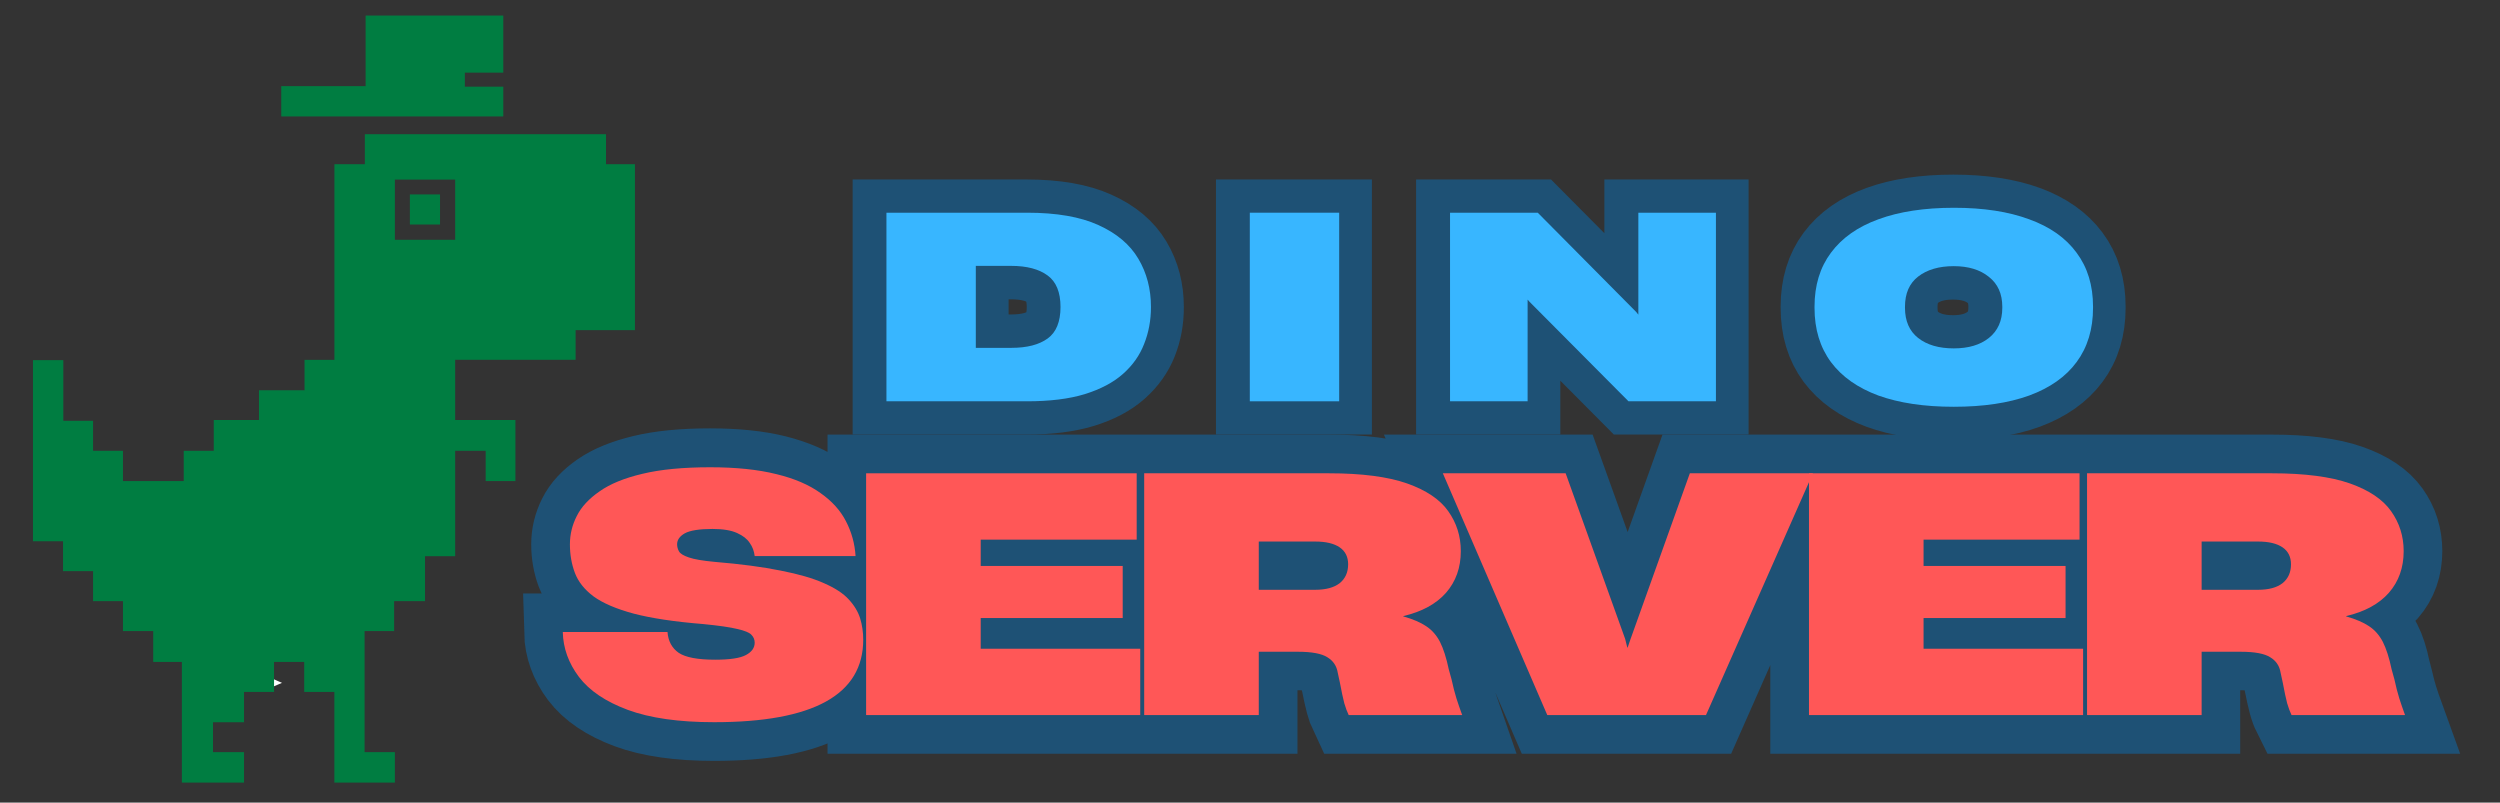 <svg xmlns="http://www.w3.org/2000/svg" xmlns:xlink="http://www.w3.org/1999/xlink" width="190" zoomAndPan="magnify" viewBox="0 0 142.5 45.75" height="61" preserveAspectRatio="xMidYMid meet" version="1.0"><rect x="0" y="0" width="142.5" height="45.75" fill="#333333" stroke="none"/><defs><g/><clipPath id="57763a9718"><path d="M 12.457 38.406 L 16.188 38.406 L 16.188 39.152 L 12.457 39.152 Z M 12.457 38.406 " clip-rule="nonzero"/></clipPath><clipPath id="c93a1c593a"><path d="M 7 1 L 141.863 1 L 141.863 45.5 L 7 45.5 Z M 7 1 " clip-rule="nonzero"/></clipPath><clipPath id="e592f91f64"><path d="M 1.879 7 L 36.191 7 L 36.191 44.859 L 1.879 44.859 Z M 1.879 7 " clip-rule="nonzero"/></clipPath><clipPath id="2206b21945"><path d="M 16 0.852 L 29 0.852 L 29 7 L 16 7 Z M 16 0.852 " clip-rule="nonzero"/></clipPath></defs><g clip-path="url(#57763a9718)"><path fill="#ffffff" d="M 14.914 39.375 C 14.941 39.309 14.965 39.238 14.98 39.18 C 14.992 39.137 15.008 39.047 15.008 39.023 L 15.008 39.008 L 12.465 39.008 L 12.465 38.832 L 15.008 38.832 L 15.008 38.816 C 15.008 38.797 14.992 38.703 14.98 38.66 C 14.965 38.602 14.941 38.535 14.914 38.469 C 14.898 38.434 14.887 38.406 14.887 38.406 C 14.895 38.406 16.074 38.918 16.074 38.922 C 16.074 38.922 14.895 39.434 14.887 39.434 C 14.887 39.434 14.898 39.406 14.914 39.375 Z M 14.914 39.375 " fill-opacity="1" fill-rule="nonzero"/></g><path stroke-linecap="butt" transform="matrix(1.205, 0, 0, 1.205, -16.796, 10.821)" fill="none" stroke-linejoin="miter" d="M 55.847 10.001 L 55.847 1.085 L 62.497 1.085 C 63.888 1.085 65.015 1.28 65.874 1.669 C 66.733 2.054 67.365 2.583 67.764 3.257 C 68.165 3.928 68.363 4.692 68.363 5.548 C 68.363 6.173 68.259 6.753 68.045 7.291 C 67.835 7.826 67.498 8.296 67.038 8.704 C 66.577 9.113 65.975 9.43 65.226 9.66 C 64.477 9.887 63.57 10.001 62.497 10.001 Z M 60.073 7.47 L 61.765 7.47 C 62.501 7.47 63.071 7.324 63.476 7.032 C 63.878 6.741 64.082 6.245 64.082 5.548 C 64.082 4.845 63.878 4.346 63.476 4.051 C 63.071 3.753 62.497 3.603 61.752 3.603 L 60.073 3.603 Z M 73.033 10.001 L 73.033 1.085 L 77.259 1.085 L 77.259 10.001 Z M 82.499 10.001 L 82.499 1.085 L 86.651 1.085 L 91.308 5.775 L 91.405 5.908 L 91.405 1.085 L 95.077 1.085 L 95.077 10.001 L 90.935 10.001 L 86.255 5.295 L 86.171 5.188 L 86.171 10.001 Z M 106.322 10.263 C 104.929 10.263 103.742 10.085 102.761 9.725 C 101.782 9.362 101.036 8.834 100.518 8.141 C 100.003 7.444 99.743 6.591 99.743 5.584 L 99.743 5.522 C 99.743 4.514 100.003 3.665 100.518 2.968 C 101.036 2.272 101.785 1.747 102.767 1.39 C 103.752 1.034 104.942 0.855 106.332 0.855 C 107.725 0.855 108.911 1.034 109.89 1.39 C 110.869 1.747 111.618 2.272 112.133 2.968 C 112.651 3.665 112.911 4.514 112.911 5.522 L 112.911 5.584 C 112.911 6.591 112.651 7.444 112.133 8.141 C 111.618 8.834 110.869 9.362 109.89 9.725 C 108.911 10.085 107.722 10.263 106.322 10.263 Z M 104.015 5.584 C 104.015 6.209 104.225 6.682 104.647 7.013 C 105.068 7.34 105.625 7.505 106.322 7.505 C 107.016 7.505 107.573 7.337 107.994 7 C 108.412 6.663 108.623 6.193 108.623 5.584 L 108.623 5.522 C 108.623 4.916 108.412 4.446 107.994 4.116 C 107.573 3.782 107.016 3.616 106.322 3.616 C 105.625 3.616 105.068 3.778 104.647 4.103 C 104.225 4.427 104.015 4.9 104.015 5.522 Z M 104.015 5.584 " stroke="#1e5175" stroke-width="3.15" stroke-opacity="1" stroke-miterlimit="4"/><g fill="#38b6ff" fill-opacity="1"><g transform="translate(49.48, 22.874)"><g><path d="M 1.047 0 L 1.047 -10.75 L 9.062 -10.75 C 10.738 -10.75 12.094 -10.516 13.125 -10.047 C 14.164 -9.578 14.926 -8.938 15.406 -8.125 C 15.883 -7.32 16.125 -6.406 16.125 -5.375 C 16.125 -4.613 15.992 -3.91 15.734 -3.266 C 15.484 -2.617 15.082 -2.051 14.531 -1.562 C 13.977 -1.07 13.25 -0.688 12.344 -0.406 C 11.445 -0.133 10.352 0 9.062 0 Z M 6.141 -3.047 L 8.172 -3.047 C 9.055 -3.047 9.742 -3.223 10.234 -3.578 C 10.723 -3.93 10.969 -4.531 10.969 -5.375 C 10.969 -6.219 10.723 -6.816 10.234 -7.172 C 9.742 -7.535 9.051 -7.719 8.156 -7.719 L 6.141 -7.719 Z M 6.141 -3.047 "/></g></g></g><g fill="#38b6ff" fill-opacity="1"><g transform="translate(64.653, 22.874)"><g/></g></g><g fill="#38b6ff" fill-opacity="1"><g transform="translate(70.192, 22.874)"><g><path d="M 1.047 0 L 1.047 -10.75 L 6.141 -10.75 L 6.141 0 Z M 1.047 0 "/></g></g></g><g fill="#38b6ff" fill-opacity="1"><g transform="translate(76.065, 22.874)"><g/></g></g><g fill="#38b6ff" fill-opacity="1"><g transform="translate(81.605, 22.874)"><g><path d="M 1.047 0 L 1.047 -10.75 L 6.047 -10.75 L 11.656 -5.094 L 11.781 -4.938 L 11.781 -10.75 L 16.203 -10.75 L 16.203 0 L 11.219 0 L 5.578 -5.672 L 5.469 -5.797 L 5.469 0 Z M 1.047 0 "/></g></g></g><g fill="#38b6ff" fill-opacity="1"><g transform="translate(97.544, 22.874)"><g/></g></g><g fill="#38b6ff" fill-opacity="1"><g transform="translate(103.084, 22.874)"><g><path d="M 8.281 0.312 C 6.602 0.312 5.172 0.098 3.984 -0.328 C 2.805 -0.766 1.906 -1.398 1.281 -2.234 C 0.656 -3.078 0.344 -4.109 0.344 -5.328 L 0.344 -5.391 C 0.344 -6.609 0.656 -7.633 1.281 -8.469 C 1.906 -9.312 2.805 -9.945 3.984 -10.375 C 5.172 -10.812 6.609 -11.031 8.297 -11.031 C 9.973 -11.031 11.398 -10.812 12.578 -10.375 C 13.766 -9.945 14.664 -9.312 15.281 -8.469 C 15.906 -7.633 16.219 -6.609 16.219 -5.391 L 16.219 -5.328 C 16.219 -4.109 15.906 -3.078 15.281 -2.234 C 14.664 -1.398 13.766 -0.766 12.578 -0.328 C 11.398 0.098 9.969 0.312 8.281 0.312 Z M 5.5 -5.328 C 5.5 -4.578 5.75 -4.004 6.25 -3.609 C 6.758 -3.211 7.438 -3.016 8.281 -3.016 C 9.113 -3.016 9.781 -3.211 10.281 -3.609 C 10.789 -4.016 11.047 -4.586 11.047 -5.328 L 11.047 -5.391 C 11.047 -6.129 10.789 -6.695 10.281 -7.094 C 9.781 -7.5 9.113 -7.703 8.281 -7.703 C 7.438 -7.703 6.758 -7.504 6.25 -7.109 C 5.75 -6.723 5.5 -6.148 5.5 -5.391 Z M 5.5 -5.328 "/></g></g></g><g clip-path="url(#c93a1c593a)"><path stroke-linecap="butt" transform="matrix(1.245, 0, 0, 1.245, -16.98, 24.573)" fill="none" stroke-linejoin="miter" d="M 46.331 13.328 C 44.712 13.328 43.398 13.14 42.385 12.764 C 41.368 12.384 40.625 11.882 40.145 11.252 C 39.671 10.621 39.423 9.937 39.404 9.203 L 44.201 9.203 C 44.232 9.62 44.402 9.934 44.716 10.147 C 45.026 10.361 45.581 10.467 46.378 10.467 C 47.053 10.467 47.523 10.395 47.79 10.254 C 48.057 10.106 48.192 9.921 48.192 9.692 C 48.192 9.542 48.141 9.419 48.044 9.319 C 47.944 9.219 47.727 9.131 47.395 9.052 C 47.062 8.974 46.538 8.899 45.823 8.826 C 44.512 8.72 43.454 8.557 42.648 8.343 C 41.845 8.13 41.233 7.866 40.813 7.556 C 40.389 7.242 40.104 6.884 39.953 6.48 C 39.806 6.078 39.73 5.645 39.73 5.178 C 39.73 4.729 39.834 4.296 40.044 3.879 C 40.251 3.462 40.599 3.085 41.086 2.75 C 41.572 2.411 42.228 2.144 43.053 1.946 C 43.878 1.746 44.91 1.645 46.152 1.645 C 47.345 1.645 48.355 1.752 49.186 1.959 C 50.014 2.169 50.689 2.458 51.213 2.831 C 51.734 3.204 52.12 3.634 52.374 4.127 C 52.628 4.619 52.772 5.15 52.813 5.714 L 48.192 5.714 C 48.163 5.495 48.088 5.294 47.972 5.109 C 47.853 4.927 47.658 4.773 47.389 4.654 C 47.119 4.538 46.742 4.478 46.256 4.478 C 45.65 4.478 45.227 4.544 44.988 4.682 C 44.75 4.814 44.631 4.98 44.631 5.178 C 44.631 5.288 44.659 5.394 44.719 5.498 C 44.778 5.604 44.932 5.699 45.174 5.783 C 45.418 5.865 45.807 5.931 46.344 5.984 C 47.558 6.081 48.571 6.213 49.387 6.379 C 50.2 6.543 50.858 6.734 51.357 6.957 C 51.859 7.179 52.239 7.43 52.496 7.703 C 52.756 7.976 52.929 8.268 53.02 8.575 C 53.111 8.883 53.155 9.206 53.155 9.545 C 53.155 12.067 50.88 13.328 46.331 13.328 Z M 53.296 12.999 L 53.296 1.931 L 65.676 1.931 L 65.676 4.968 L 58.542 4.968 L 58.542 6.175 L 65.036 6.175 L 65.036 8.56 L 58.542 8.56 L 58.542 9.959 L 65.842 9.959 L 65.842 12.999 Z M 66.024 12.999 L 66.024 1.931 L 74.485 1.931 C 75.988 1.931 77.177 2.084 78.055 2.392 C 78.934 2.699 79.564 3.123 79.947 3.659 C 80.33 4.196 80.521 4.804 80.521 5.492 C 80.521 6.244 80.295 6.881 79.844 7.399 C 79.392 7.914 78.739 8.271 77.883 8.472 L 77.883 8.485 C 78.322 8.604 78.674 8.751 78.934 8.927 C 79.197 9.099 79.411 9.338 79.568 9.645 C 79.728 9.953 79.863 10.37 79.972 10.897 L 80.092 11.358 C 80.17 11.7 80.245 11.989 80.321 12.224 C 80.396 12.463 80.484 12.72 80.581 12.999 L 75.379 12.999 C 75.313 12.861 75.248 12.682 75.188 12.459 C 75.128 12.234 75.059 11.92 74.981 11.525 L 74.874 11.048 C 74.824 10.737 74.667 10.502 74.401 10.342 C 74.14 10.175 73.692 10.094 73.055 10.094 L 71.27 10.094 L 71.27 12.999 Z M 71.27 7.264 L 73.845 7.264 C 74.332 7.264 74.705 7.161 74.962 6.957 C 75.222 6.753 75.351 6.47 75.351 6.103 C 75.351 5.755 75.222 5.492 74.962 5.322 C 74.705 5.146 74.332 5.059 73.845 5.059 L 71.27 5.059 Z M 79.693 1.931 L 85.309 1.931 L 88.035 9.514 L 88.139 9.915 L 88.154 9.915 L 88.289 9.514 L 91 1.931 L 96.634 1.931 L 91.743 12.999 L 84.474 12.999 Z M 96.459 12.999 L 96.459 1.931 L 108.842 1.931 L 108.842 4.968 L 101.704 4.968 L 101.704 6.175 L 108.202 6.175 L 108.202 8.56 L 101.704 8.56 L 101.704 9.959 L 109.005 9.959 L 109.005 12.999 Z M 109.187 12.999 L 109.187 1.931 L 117.648 1.931 C 119.151 1.931 120.34 2.084 121.218 2.392 C 122.097 2.699 122.727 3.123 123.11 3.659 C 123.493 4.196 123.684 4.804 123.684 5.492 C 123.684 6.244 123.458 6.881 123.006 7.399 C 122.555 7.914 121.902 8.271 121.046 8.472 L 121.046 8.485 C 121.485 8.604 121.836 8.751 122.097 8.927 C 122.363 9.099 122.574 9.338 122.73 9.645 C 122.89 9.953 123.025 10.37 123.135 10.897 L 123.254 11.358 C 123.333 11.7 123.408 11.989 123.483 12.224 C 123.559 12.463 123.646 12.72 123.747 12.999 L 118.545 12.999 C 118.476 12.861 118.41 12.682 118.351 12.459 C 118.291 12.234 118.222 11.92 118.144 11.525 L 118.037 11.048 C 117.987 10.737 117.83 10.502 117.566 10.342 C 117.303 10.175 116.854 10.094 116.221 10.094 L 114.432 10.094 L 114.432 12.999 Z M 114.432 7.264 L 117.008 7.264 C 117.497 7.264 117.868 7.161 118.125 6.957 C 118.385 6.753 118.514 6.47 118.514 6.103 C 118.514 5.755 118.385 5.492 118.125 5.322 C 117.868 5.146 117.497 5.059 117.008 5.059 L 114.432 5.059 Z M 114.432 7.264 " stroke="#1e5175" stroke-width="3.541" stroke-opacity="1" stroke-miterlimit="4"/></g><g fill="#ff5757" fill-opacity="1"><g transform="translate(31.579, 40.759)"><g><path d="M 9.125 0.406 C 7.113 0.406 5.473 0.172 4.203 -0.297 C 2.941 -0.766 2.016 -1.391 1.422 -2.172 C 0.828 -2.961 0.52 -3.816 0.5 -4.734 L 6.469 -4.734 C 6.508 -4.211 6.723 -3.816 7.109 -3.547 C 7.504 -3.285 8.195 -3.156 9.188 -3.156 C 10.02 -3.156 10.602 -3.242 10.938 -3.422 C 11.27 -3.598 11.438 -3.832 11.438 -4.125 C 11.438 -4.301 11.375 -4.453 11.25 -4.578 C 11.133 -4.703 10.867 -4.812 10.453 -4.906 C 10.035 -5.008 9.383 -5.102 8.5 -5.188 C 6.863 -5.32 5.547 -5.52 4.547 -5.781 C 3.547 -6.051 2.781 -6.379 2.25 -6.766 C 1.727 -7.16 1.375 -7.609 1.188 -8.109 C 1 -8.609 0.906 -9.148 0.906 -9.734 C 0.906 -10.297 1.035 -10.832 1.297 -11.344 C 1.555 -11.863 1.988 -12.332 2.594 -12.75 C 3.195 -13.176 4.008 -13.508 5.031 -13.75 C 6.062 -14 7.352 -14.125 8.906 -14.125 C 10.383 -14.125 11.641 -13.992 12.672 -13.734 C 13.703 -13.484 14.539 -13.125 15.188 -12.656 C 15.844 -12.195 16.328 -11.66 16.641 -11.047 C 16.961 -10.43 17.145 -9.77 17.188 -9.062 L 11.438 -9.062 C 11.406 -9.344 11.312 -9.594 11.156 -9.812 C 11.008 -10.039 10.77 -10.227 10.438 -10.375 C 10.102 -10.531 9.633 -10.609 9.031 -10.609 C 8.281 -10.609 7.754 -10.523 7.453 -10.359 C 7.16 -10.191 7.016 -9.984 7.016 -9.734 C 7.016 -9.598 7.051 -9.461 7.125 -9.328 C 7.195 -9.203 7.383 -9.086 7.688 -8.984 C 7.988 -8.879 8.473 -8.797 9.141 -8.734 C 10.648 -8.609 11.91 -8.441 12.922 -8.234 C 13.941 -8.035 14.766 -7.797 15.391 -7.516 C 16.016 -7.242 16.484 -6.938 16.797 -6.594 C 17.117 -6.25 17.336 -5.883 17.453 -5.5 C 17.566 -5.125 17.625 -4.723 17.625 -4.297 C 17.625 -1.16 14.789 0.406 9.125 0.406 Z M 9.125 0.406 "/></g></g></g><g fill="#ff5757" fill-opacity="1"><g transform="translate(48.041, 40.759)"><g><path d="M 1.328 0 L 1.328 -13.781 L 16.75 -13.781 L 16.75 -10 L 7.859 -10 L 7.859 -8.5 L 15.953 -8.5 L 15.953 -5.531 L 7.859 -5.531 L 7.859 -3.781 L 16.953 -3.781 L 16.953 0 Z M 1.328 0 "/></g></g></g><g fill="#ff5757" fill-opacity="1"><g transform="translate(63.891, 40.759)"><g><path d="M 1.328 0 L 1.328 -13.781 L 11.875 -13.781 C 13.738 -13.781 15.219 -13.586 16.312 -13.203 C 17.406 -12.816 18.188 -12.289 18.656 -11.625 C 19.133 -10.957 19.375 -10.195 19.375 -9.344 C 19.375 -8.406 19.094 -7.613 18.531 -6.969 C 17.969 -6.332 17.156 -5.891 16.094 -5.641 L 16.094 -5.625 C 16.645 -5.469 17.082 -5.281 17.406 -5.062 C 17.727 -4.852 17.988 -4.555 18.188 -4.172 C 18.383 -3.785 18.551 -3.266 18.688 -2.609 L 18.844 -2.047 C 18.938 -1.617 19.031 -1.254 19.125 -0.953 C 19.219 -0.66 19.328 -0.344 19.453 0 L 12.984 0 C 12.898 -0.176 12.816 -0.398 12.734 -0.672 C 12.66 -0.953 12.578 -1.344 12.484 -1.844 L 12.359 -2.422 C 12.297 -2.805 12.098 -3.098 11.766 -3.297 C 11.441 -3.504 10.883 -3.609 10.094 -3.609 L 7.859 -3.609 L 7.859 0 Z M 7.859 -7.141 L 11.078 -7.141 C 11.68 -7.141 12.145 -7.266 12.469 -7.516 C 12.789 -7.773 12.953 -8.133 12.953 -8.594 C 12.953 -9.02 12.789 -9.344 12.469 -9.562 C 12.145 -9.781 11.68 -9.891 11.078 -9.891 L 7.859 -9.891 Z M 7.859 -7.141 "/></g></g></g><g fill="#ff5757" fill-opacity="1"><g transform="translate(82.133, 40.759)"><g><path d="M 0.109 -13.781 L 7.109 -13.781 L 10.5 -4.344 L 10.625 -3.844 L 10.641 -3.844 L 10.812 -4.344 L 14.188 -13.781 L 21.203 -13.781 L 15.109 0 L 6.062 0 Z M 0.109 -13.781 "/></g></g></g><g fill="#ff5757" fill-opacity="1"><g transform="translate(101.784, 40.759)"><g><path d="M 1.328 0 L 1.328 -13.781 L 16.75 -13.781 L 16.75 -10 L 7.859 -10 L 7.859 -8.5 L 15.953 -8.5 L 15.953 -5.531 L 7.859 -5.531 L 7.859 -3.781 L 16.953 -3.781 L 16.953 0 Z M 1.328 0 "/></g></g></g><g fill="#ff5757" fill-opacity="1"><g transform="translate(117.634, 40.759)"><g><path d="M 1.328 0 L 1.328 -13.781 L 11.875 -13.781 C 13.738 -13.781 15.219 -13.586 16.312 -13.203 C 17.406 -12.816 18.188 -12.289 18.656 -11.625 C 19.133 -10.957 19.375 -10.195 19.375 -9.344 C 19.375 -8.406 19.094 -7.613 18.531 -6.969 C 17.969 -6.332 17.156 -5.891 16.094 -5.641 L 16.094 -5.625 C 16.645 -5.469 17.082 -5.281 17.406 -5.062 C 17.727 -4.852 17.988 -4.555 18.188 -4.172 C 18.383 -3.785 18.551 -3.266 18.688 -2.609 L 18.844 -2.047 C 18.938 -1.617 19.031 -1.254 19.125 -0.953 C 19.219 -0.66 19.328 -0.344 19.453 0 L 12.984 0 C 12.898 -0.176 12.816 -0.398 12.734 -0.672 C 12.66 -0.953 12.578 -1.344 12.484 -1.844 L 12.359 -2.422 C 12.297 -2.805 12.098 -3.098 11.766 -3.297 C 11.441 -3.504 10.883 -3.609 10.094 -3.609 L 7.859 -3.609 L 7.859 0 Z M 7.859 -7.141 L 11.078 -7.141 C 11.68 -7.141 12.145 -7.266 12.469 -7.516 C 12.789 -7.773 12.953 -8.133 12.953 -8.594 C 12.953 -9.02 12.789 -9.344 12.469 -9.562 C 12.145 -9.781 11.68 -9.891 11.078 -9.891 L 7.859 -9.891 Z M 7.859 -7.141 "/></g></g></g><g clip-path="url(#e592f91f64)"><path fill="#007d41" d="M 34.543 9.359 L 34.543 7.648 L 20.797 7.648 L 20.797 9.359 L 19.062 9.359 L 19.062 20.512 L 17.359 20.512 L 17.359 22.246 L 14.762 22.246 L 14.762 23.941 L 12.184 23.941 L 12.184 25.695 L 10.473 25.695 L 10.473 27.422 L 7.008 27.422 L 7.008 25.695 L 5.305 25.695 L 5.305 23.984 L 3.609 23.984 L 3.609 20.527 L 1.875 20.527 L 1.875 30.852 L 3.594 30.852 L 3.594 32.555 L 5.305 32.555 L 5.305 34.266 L 7.008 34.266 L 7.008 35.969 L 8.734 35.969 L 8.734 37.73 L 10.367 37.73 L 10.367 44.609 L 13.91 44.609 L 13.91 42.871 L 12.141 42.871 L 12.141 41.168 L 13.91 41.168 L 13.91 39.441 L 15.621 39.441 L 15.621 37.73 L 17.34 37.73 L 17.34 39.441 L 19.059 39.441 L 19.059 44.609 L 22.508 44.609 L 22.508 42.871 L 20.781 42.871 L 20.781 35.969 L 22.465 35.969 L 22.465 34.266 L 24.227 34.266 L 24.227 31.703 L 25.945 31.703 L 25.945 25.695 L 27.684 25.695 L 27.684 27.422 L 29.379 27.422 L 29.379 23.941 L 25.945 23.941 L 25.945 20.508 L 32.809 20.508 L 32.809 18.816 L 36.273 18.816 L 36.273 9.359 Z M 25.945 13.668 L 22.508 13.668 L 22.508 10.238 L 25.945 10.238 Z M 25.945 13.668 " fill-opacity="1" fill-rule="nonzero"/></g><path fill="#007d41" d="M 23.363 11.082 L 25.082 11.082 L 25.082 12.797 L 23.363 12.797 Z M 23.363 11.082 " fill-opacity="1" fill-rule="nonzero"/><g clip-path="url(#2206b21945)"><path fill="#007d41" d="M 26.496 4.141 L 26.496 4.941 L 28.688 4.941 L 28.688 6.637 L 16.031 6.637 L 16.031 4.91 L 20.84 4.91 L 20.84 0.887 L 28.688 0.887 L 28.688 4.141 Z M 26.496 4.141 " fill-opacity="1" fill-rule="nonzero"/></g></svg>